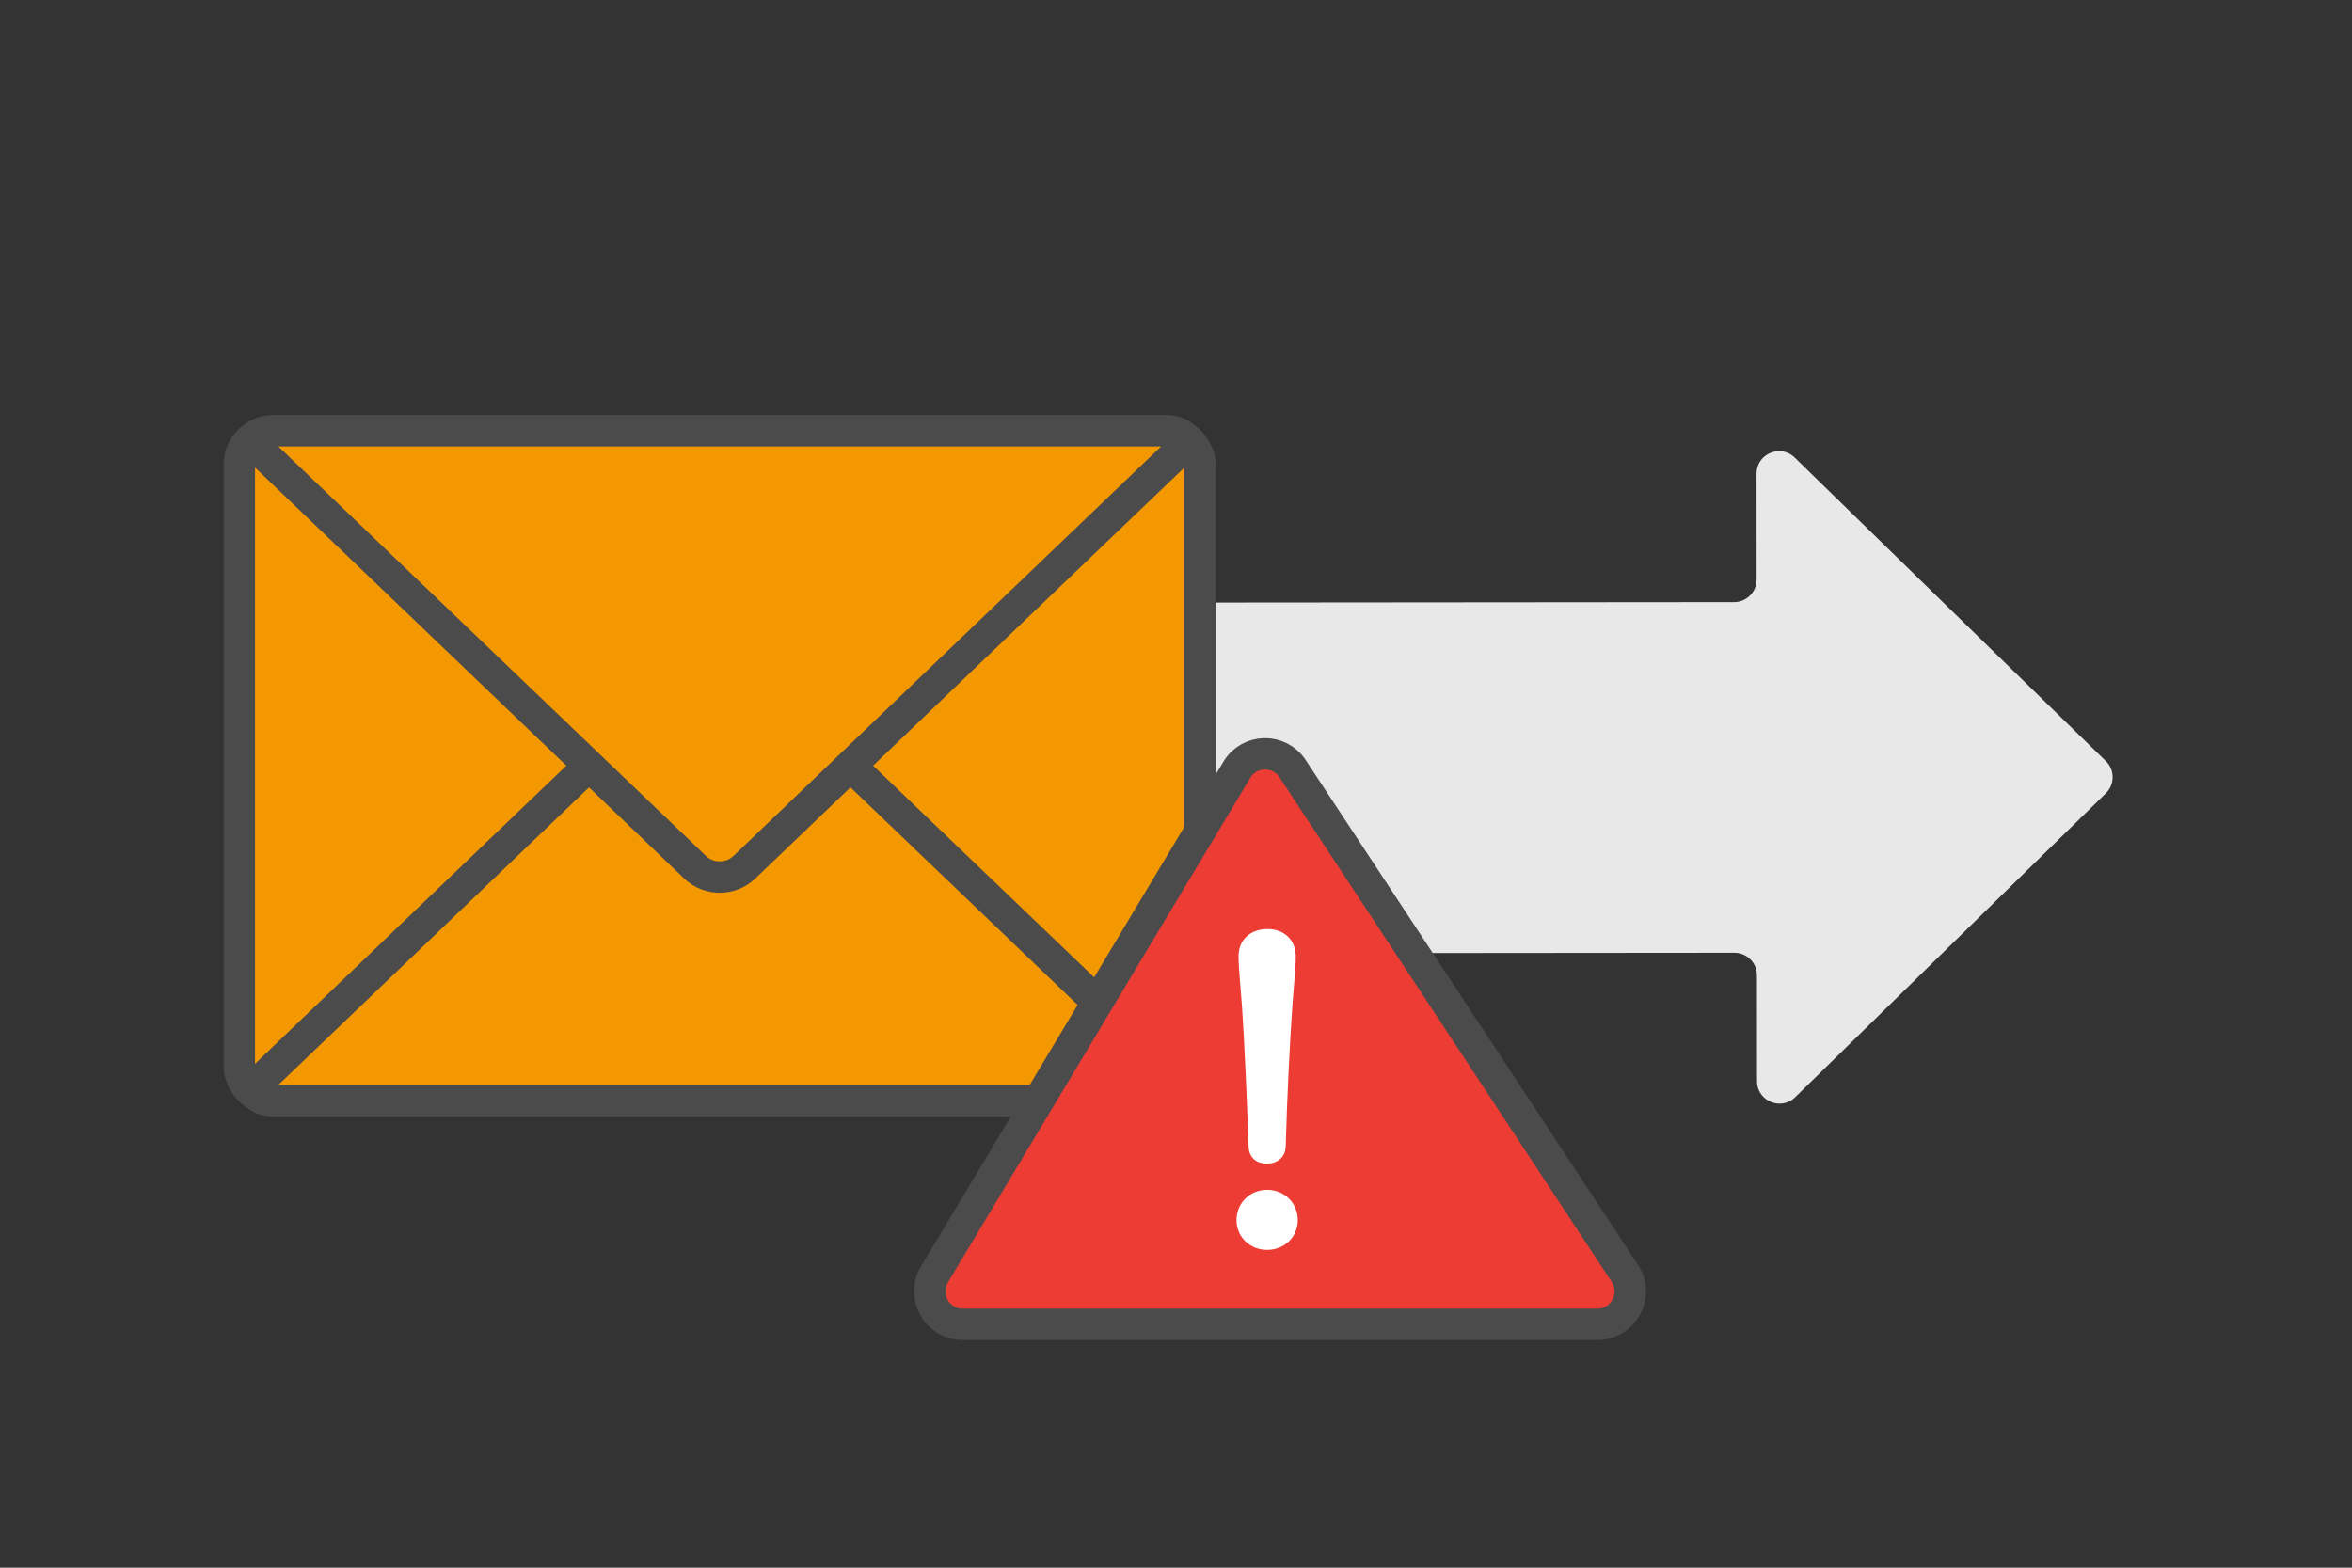 <?xml version="1.0" encoding="UTF-8"?><svg id="_レイヤー_1" xmlns="http://www.w3.org/2000/svg" viewBox="0 0 150 100"><rect x="0" y="0" width="150" height="100" fill="#333333" stroke="none"/><defs><style>.cls-1{fill:#e8e8e8;}.cls-1,.cls-2,.cls-3,.cls-4{stroke-width:0px;}.cls-2,.cls-5{fill:none;}.cls-3{fill:#f39800;}.cls-6{fill:#ed3c34;}.cls-6,.cls-5{stroke:#4b4b4b;stroke-linecap:round;stroke-linejoin:round;stroke-width:2px;}.cls-4{fill:#fff;}</style></defs><path class="cls-1" d="M134.326,50.577l-19.812,19.389c-.898.919-2.459.284-2.46-1.002l-.005-6.755c0-.792-.643-1.434-1.436-1.433l-42.616.037c-.792,0-1.435-.641-1.436-1.433l-.015-19.5c0-.792.641-1.435,1.433-1.436l42.616-.037c.792,0,1.434-.643,1.433-1.436l-.005-6.755c0-1.285,1.559-1.923,2.459-1.005l19.841,19.359c.546.557.547,1.449.002,2.007Z"/><rect class="cls-3" x="15.265" y="27.48" width="61.272" height="42.72" rx="2.162" ry="2.162"/><rect class="cls-5" x="15.265" y="27.48" width="61.272" height="42.72" rx="2.162" ry="2.162"/><path class="cls-3" d="M17.428,70.2c-1.189,0-1.46-.673-.601-1.496l27.513-26.353c.859-.823,2.264-.823,3.123,0l27.513,26.353c.859.823.589,1.496-.601,1.496H17.428Z"/><path class="cls-5" d="M17.428,70.2c-1.189,0-1.46-.673-.601-1.496l27.513-26.353c.859-.823,2.264-.823,3.123,0l27.513,26.353c.859.823.589,1.496-.601,1.496H17.428Z"/><path class="cls-3" d="M74.375,27.48c1.189,0,1.46.673.601,1.496l-27.513,26.353c-.859.823-2.264.823-3.123,0l-27.513-26.353c-.859-.823-.589-1.496.601-1.496h56.947Z"/><path class="cls-5" d="M74.375,27.48c1.189,0,1.46.673.601,1.496l-27.513,26.353c-.859.823-2.264.823-3.123,0l-27.513-26.353c-.859-.823-.589-1.496.601-1.496h56.947Z"/><path class="cls-6" d="M61.397,84.477h40.469c1.673,0,2.676-1.86,1.756-3.258l-21.186-32.187c-.852-1.294-2.763-1.254-3.559.075l-19.284,32.187c-.839,1.401.17,3.183,1.803,3.183Z"/><path class="cls-4" d="M82.767,77.825c0,1.08-.849,1.903-1.954,1.903s-1.954-.823-1.954-1.903.849-1.928,1.954-1.928,1.954.849,1.954,1.928ZM78.988,61.01c0-1.105.797-1.749,1.851-1.749,1.028,0,1.8.669,1.8,1.749,0,.694-.154,2.237-.206,2.982-.18,2.494-.36,6.299-.437,9.153-.025.668-.514,1.08-1.208,1.08s-1.131-.411-1.157-1.08c-.103-2.828-.257-6.633-.437-9.153-.026-.463-.206-2.288-.206-2.982Z"/><rect class="cls-2" width="150" height="100"/></svg>